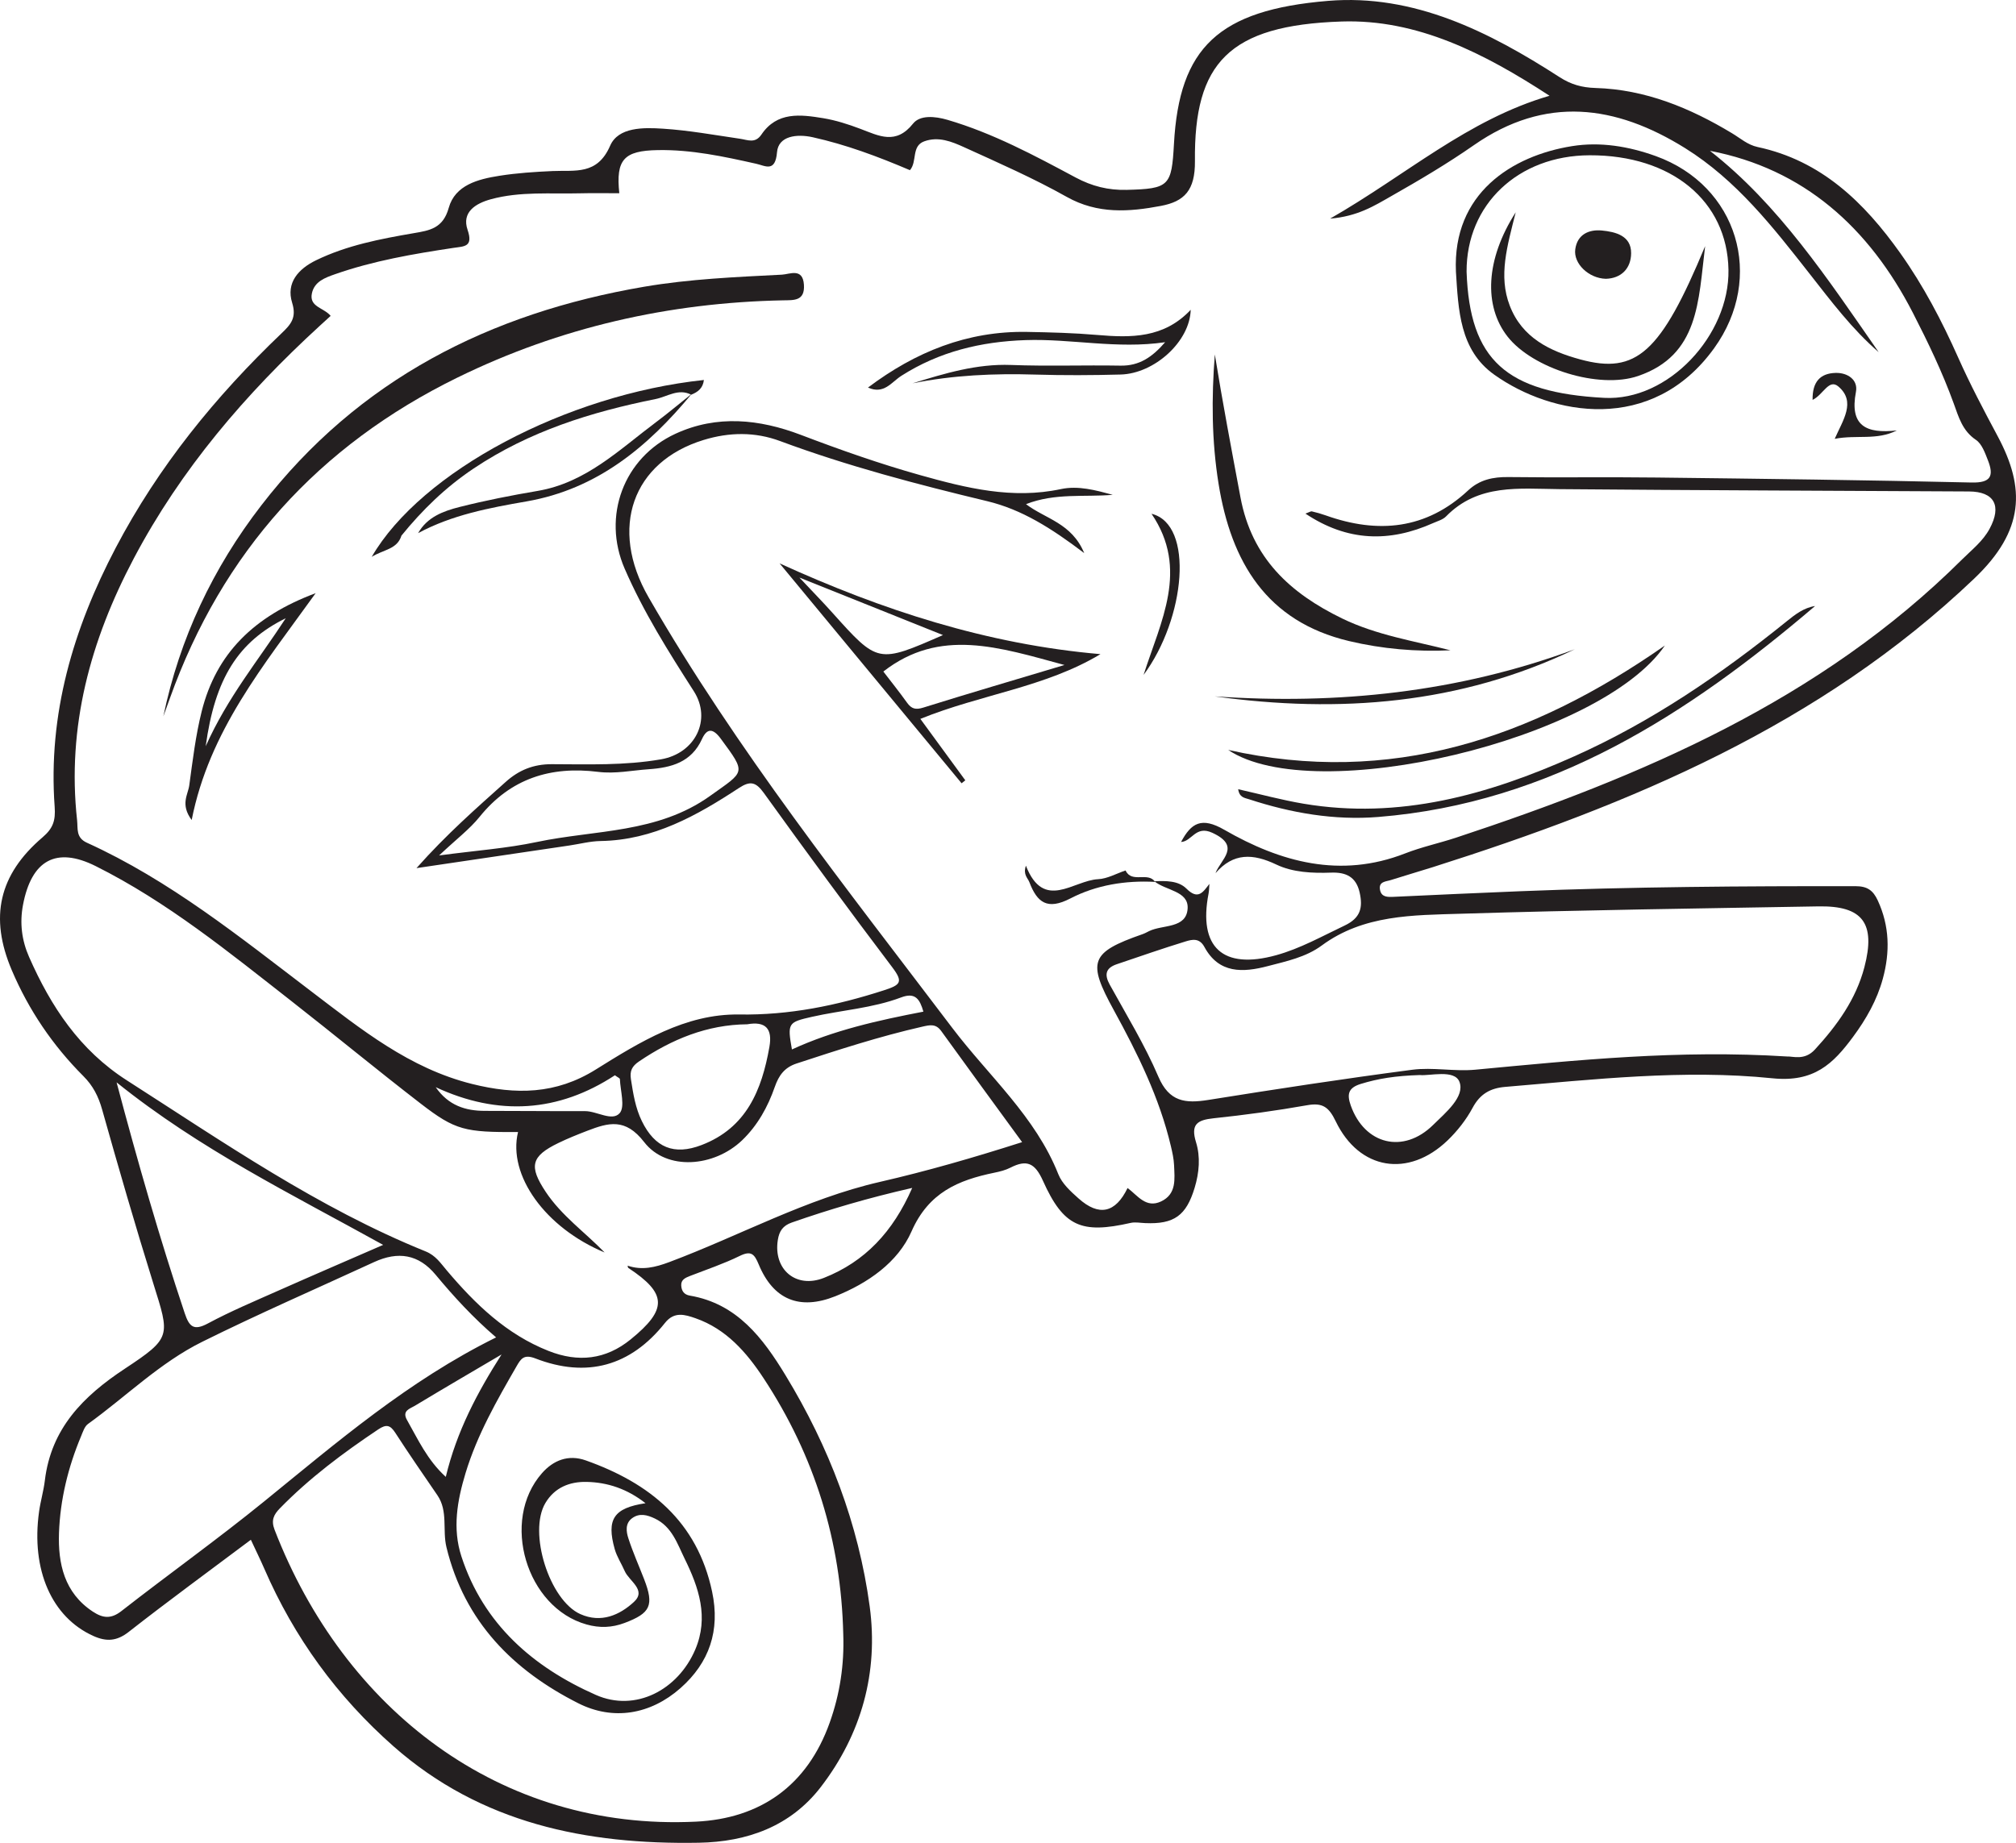 <?xml version="1.0" encoding="UTF-8"?>
<svg xmlns="http://www.w3.org/2000/svg" xmlns:xlink="http://www.w3.org/1999/xlink" width="281.518pt" height="257.401pt" viewBox="0 0 281.518 257.401" version="1.1">
<g id="surface1">
<path style=" stroke:none;fill-rule:evenodd;fill:rgb(13.73%,12.16%,12.549%);fill-opacity:1;" d="M 60.844 151.852 C 62.613 154.406 64.992 155.164 67.727 155.16 C 72.375 155.156 77.027 155.215 81.676 155.195 C 83.363 155.188 85.457 156.668 86.52 155.492 C 87.32 154.605 86.629 152.359 86.562 150.723 C 86.559 150.594 86.258 150.48 85.867 150.188 C 77.98 155.359 69.582 155.914 60.844 151.852 M 128.945 141.301 C 128.449 139.582 127.832 138.559 125.84 139.312 C 121.836 140.824 117.531 141.086 113.387 142.023 C 110.043 142.781 109.934 142.891 110.586 146.582 C 116.43 143.887 122.629 142.52 128.945 141.301 M 70.039 189.184 C 65.992 191.57 61.934 193.934 57.91 196.363 C 57.254 196.762 56.09 197.031 56.84 198.348 C 58.375 201.047 59.656 203.914 62.25 206.281 C 63.781 199.906 66.645 194.512 70.039 189.184 M 198.27 150.156 C 194.84 150.262 192.422 150.656 190.023 151.395 C 188.23 151.949 188.082 152.875 188.621 154.406 C 190.551 159.867 195.969 161.223 200.129 157.121 C 201.867 155.41 204.59 153.18 203.801 151.109 C 203.117 149.316 199.602 150.312 198.27 150.156 M 127.383 165.922 C 121.211 167.328 115.852 168.91 110.559 170.758 C 109.32 171.195 108.812 171.953 108.617 173.191 C 107.965 177.297 111.141 180.031 115.051 178.488 C 120.773 176.227 124.695 172.07 127.383 165.922 M 90.141 209.961 C 87.598 207.969 84.863 207.043 81.91 206.984 C 79.566 206.934 77.457 207.754 76.164 209.926 C 73.723 214.016 76.715 223.516 81.039 225.449 C 83.949 226.75 86.531 225.582 88.523 223.75 C 90.328 222.082 87.852 220.852 87.238 219.441 C 86.789 218.41 86.145 217.441 85.84 216.375 C 84.668 212.199 85.691 210.633 90.141 209.961 M 104.348 143.066 C 98.738 143.117 93.82 145.156 89.242 148.25 C 88.242 148.926 87.926 149.582 88.105 150.75 C 88.418 152.758 88.727 154.746 89.633 156.598 C 91.445 160.297 94.121 161.406 97.957 159.938 C 104.238 157.539 106.375 152.262 107.441 146.23 C 107.895 143.668 106.898 142.613 104.348 143.066 M 61.316 119.484 C 66.5 118.793 70.785 118.492 74.949 117.609 C 83.117 115.883 91.812 116.434 99.176 111.156 C 104.039 107.668 104.27 108.098 100.648 103.176 C 99.566 101.703 98.73 101.684 98.027 103.227 C 96.547 106.48 93.734 107.223 90.605 107.441 C 88.246 107.605 85.91 108.109 83.516 107.809 C 76.91 106.984 71.305 108.723 66.98 114.082 C 65.582 115.816 63.746 117.195 61.316 119.484 M 16.281 151.18 C 19.254 162.379 22.297 172.965 25.793 183.418 C 26.422 185.293 27.035 185.926 29.039 184.848 C 32.211 183.145 35.547 181.746 38.84 180.281 C 43.609 178.164 48.402 176.102 53.504 173.879 C 40.699 166.781 27.895 160.52 16.281 151.18 M 69.277 186.801 C 66.031 184.012 63.367 181.102 60.828 178.047 C 58.453 175.188 55.602 174.73 52.219 176.289 C 44.215 179.977 36.129 183.5 28.238 187.414 C 22.332 190.34 17.605 195.059 12.289 198.891 C 11.801 199.242 11.574 200.004 11.316 200.617 C 9.508 204.934 8.402 209.469 8.238 214.105 C 8.09 218.375 8.965 222.477 12.973 225.109 C 14.352 226.016 15.492 226.164 16.941 225.035 C 23.547 219.879 30.371 215.004 36.871 209.723 C 47.062 201.441 57.016 192.859 69.277 186.801 M 249.57 147.566 C 250.324 147.512 251.984 148.18 253.434 146.598 C 256.539 143.215 259.168 139.586 260.348 135.09 C 261.953 128.945 260.113 126.488 253.918 126.598 C 237.289 126.891 220.656 127.109 204.031 127.625 C 197.324 127.832 190.422 127.746 184.566 132.066 C 182.352 133.699 179.648 134.258 177.039 134.941 C 173.574 135.852 170.215 136.02 168.188 132.27 C 167.492 130.984 166.492 131.211 165.59 131.484 C 162.355 132.477 159.16 133.59 155.953 134.676 C 154.414 135.199 154.176 136.098 154.969 137.535 C 157.312 141.785 159.863 145.953 161.762 150.391 C 163.27 153.918 165.539 154.141 168.727 153.633 C 178.203 152.117 187.691 150.664 197.207 149.418 C 200.09 149.043 203.094 149.684 206.004 149.41 C 220.207 148.074 234.402 146.605 249.57 147.566 M 117.754 228.258 C 117.457 215.289 113.766 203.348 106.633 192.508 C 104.25 188.883 101.406 185.621 97.121 184.125 C 95.664 183.621 94.164 183.133 92.863 184.773 C 88.059 190.828 81.93 192.516 74.75 189.734 C 73.172 189.125 72.746 189.773 72.156 190.793 C 69.391 195.59 66.637 200.391 65.012 205.75 C 63.844 209.605 63.16 213.5 64.434 217.398 C 67.52 226.875 74.477 232.875 83.199 236.734 C 88.723 239.18 94.672 236.055 97.086 230.402 C 99.008 225.891 97.582 221.723 95.605 217.707 C 94.582 215.625 93.84 213.238 91.449 212.102 C 90.359 211.582 89.285 211.301 88.258 212.062 C 87.273 212.793 87.445 213.949 87.754 214.887 C 88.379 216.816 89.211 218.676 89.945 220.57 C 91.363 224.238 90.844 225.316 87.219 226.684 C 85.449 227.352 83.73 227.41 81.91 226.898 C 73.5 224.551 69.859 212.395 75.672 205.777 C 77.258 203.969 79.352 203.113 81.797 203.98 C 90.727 207.152 97.359 212.484 99.441 222.324 C 100.59 227.75 99.051 232.223 95.035 235.777 C 90.82 239.504 85.605 240.348 80.77 237.91 C 71.68 233.328 64.863 226.516 62.344 216.109 C 61.758 213.695 62.594 211.078 61.086 208.859 C 59.109 205.965 57.109 203.082 55.207 200.137 C 54.5 199.043 53.957 198.891 52.828 199.645 C 47.922 202.926 43.215 206.441 39.078 210.68 C 38.238 211.543 37.824 212.332 38.344 213.672 C 48.016 238.703 69.758 255.758 97.184 254.438 C 106.176 254.004 112.727 249.414 115.863 240.602 C 117.289 236.602 117.906 232.504 117.754 228.258 M 87.641 176.781 C 89.656 177.465 91.484 177.02 93.461 176.281 C 103.285 172.598 112.566 167.445 122.867 165.082 C 129.453 163.57 135.922 161.703 142.73 159.527 C 138.871 154.234 135.133 149.137 131.438 144.012 C 130.68 142.961 129.867 143.156 128.781 143.402 C 122.824 144.758 117.031 146.641 111.238 148.543 C 109.535 149.102 108.75 150.223 108.199 151.797 C 107.223 154.602 105.801 157.18 103.637 159.262 C 99.723 163.016 93.082 163.574 89.949 159.516 C 87.32 156.113 84.961 156.809 82.008 157.941 C 80.641 158.469 79.273 159.016 77.957 159.656 C 74.133 161.512 73.84 162.906 76.199 166.465 C 78.422 169.812 81.691 172.113 84.43 174.938 C 76.152 171.496 70.871 164.145 72.34 158.117 C 64.945 158.16 63.594 157.883 58.777 154.168 C 52.68 149.469 46.746 144.559 40.68 139.816 C 31.949 132.988 23.344 125.961 13.355 120.969 C 7.836 118.215 4.402 120.145 3.215 126.375 C 2.727 128.922 3.043 131.359 4.062 133.668 C 7.113 140.59 11.113 146.672 17.727 150.906 C 31.242 159.562 44.449 168.73 59.434 174.789 C 60.844 175.359 61.535 176.441 62.391 177.449 C 66.375 182.156 70.723 186.371 76.602 188.691 C 80.75 190.332 84.586 189.906 88.055 187.09 C 93.246 182.875 93.152 180.668 87.742 177.098 C 87.672 177.051 87.672 176.887 87.641 176.781 M 169.734 121.957 C 170.449 120.035 173.395 118.203 169.273 116.312 C 166.949 115.25 166.441 117.531 164.926 117.602 C 166.348 114.934 167.785 114.07 170.961 115.898 C 178.812 120.418 187.168 122.73 196.207 119.203 C 198.516 118.301 200.965 117.777 203.324 117 C 229.285 108.422 254.156 97.859 273.992 78.137 C 275.355 76.781 276.898 75.594 277.832 73.855 C 279.566 70.637 278.484 68.664 274.961 68.645 C 255.898 68.539 236.836 68.484 217.777 68.32 C 212.148 68.273 206.43 67.527 201.93 72.129 C 201.484 72.586 200.75 72.781 200.129 73.059 C 194.031 75.781 188.164 75.656 182.293 71.738 C 182.809 71.555 183.027 71.391 183.203 71.43 C 183.859 71.582 184.508 71.766 185.141 71.992 C 192.438 74.59 199.16 73.957 205.027 68.484 C 206.629 66.992 208.5 66.605 210.645 66.633 C 217.562 66.723 224.488 66.613 231.406 66.699 C 246.039 66.871 260.676 67.051 275.305 67.395 C 278.043 67.461 278.441 66.453 277.605 64.309 C 277.199 63.273 276.754 61.996 275.922 61.438 C 274.035 60.168 273.52 58.273 272.828 56.371 C 271.246 52.008 269.242 47.832 267.125 43.707 C 260.984 31.75 251.832 23.566 238.781 21.066 C 248.359 28.539 255.234 38.957 262.34 49.184 C 258.625 45.969 255.703 42.07 252.703 38.246 C 247.59 31.719 242.48 25.16 235.32 20.695 C 225.617 14.645 215.809 13.316 205.82 20.273 C 202.113 22.855 198.203 25.168 194.273 27.398 C 191.941 28.727 189.594 30.223 185.742 30.535 C 196.383 24.445 204.906 16.727 216.379 13.375 C 207.25 7.422 197.906 2.656 187.344 3.004 C 171.59 3.523 166.719 8.805 166.863 22.504 C 166.902 26.605 165.371 28.141 162.121 28.758 C 157.676 29.602 153.281 29.926 148.969 27.504 C 144.344 24.906 139.461 22.758 134.625 20.559 C 132.906 19.777 131.039 19.016 129.051 19.746 C 127.242 20.414 128.109 22.566 127.066 23.77 C 122.57 21.852 118.133 20.199 113.488 19.168 C 111.289 18.68 108.695 18.969 108.504 21.262 C 108.266 24.125 106.867 23.156 105.605 22.875 C 101.074 21.859 96.551 20.883 91.867 20.965 C 87.113 21.043 85.984 22.289 86.48 26.992 C 84.672 26.992 82.859 26.953 81.051 27 C 76.867 27.109 72.645 26.707 68.539 27.832 C 66.395 28.422 64.453 29.637 65.293 32.102 C 66.117 34.52 64.816 34.398 63.309 34.625 C 57.719 35.465 52.148 36.422 46.793 38.297 C 45.402 38.785 43.898 39.316 43.551 40.988 C 43.156 42.887 45.246 42.977 46.172 44.121 C 45.629 44.617 45.137 45.062 44.645 45.516 C 34.297 55 25.266 65.531 18.672 78.016 C 12.625 89.469 9.328 101.508 10.766 114.566 C 10.895 115.738 10.57 116.996 12.137 117.707 C 23.695 122.957 33.504 130.887 43.496 138.492 C 50.445 143.777 57.176 149.227 65.934 151.406 C 72.02 152.918 77.602 152.875 83.184 149.391 C 89.312 145.566 95.703 141.586 103.203 141.699 C 110.246 141.809 116.828 140.453 123.43 138.32 C 125.77 137.566 126.164 137.172 124.59 135.094 C 118.512 127.062 112.555 118.941 106.672 110.77 C 105.559 109.227 104.781 109.02 103.195 110.059 C 97.309 113.922 91.23 117.348 83.875 117.469 C 82.418 117.492 80.965 117.879 79.512 118.094 C 72.641 119.109 65.77 120.129 58.16 121.254 C 62.344 116.535 66.496 112.906 70.605 109.223 C 72.461 107.555 74.492 106.73 77.055 106.738 C 82.141 106.754 87.238 106.938 92.301 106.059 C 97.102 105.227 99.418 100.5 96.887 96.547 C 93.344 91.02 89.844 85.461 87.223 79.414 C 84.062 72.121 87.062 63.941 94.32 60.586 C 100.125 57.906 106.059 58.547 111.816 60.734 C 117.316 62.828 122.852 64.781 128.508 66.367 C 134.934 68.172 141.367 69.762 148.152 68.312 C 150.57 67.797 153.016 68.473 155.387 69.113 C 151.406 69.457 147.355 68.82 143.273 70.418 C 145.988 72.484 149.656 73.047 151.402 77.254 C 146.773 73.742 142.66 71.156 137.848 70 C 128.074 67.652 118.367 65.109 108.926 61.602 C 105.441 60.305 101.836 60.352 98.25 61.453 C 88.336 64.492 84.992 73.75 90.578 83.441 C 102.871 104.781 118.168 124.02 132.988 143.586 C 138.066 150.289 144.59 155.93 147.793 164.023 C 148.305 165.316 149.516 166.418 150.602 167.383 C 153.469 169.949 155.773 169.422 157.457 165.934 C 158.859 166.969 160.012 168.812 162.137 167.809 C 164.328 166.77 164.027 164.664 163.949 162.746 C 163.91 161.855 163.711 160.961 163.504 160.086 C 161.906 153.316 158.848 147.137 155.539 141.102 C 151.82 134.316 152.199 133.043 159.535 130.484 C 159.855 130.375 160.152 130.207 160.457 130.055 C 162.371 129.117 165.676 129.738 165.844 126.887 C 165.984 124.426 162.77 124.398 161.199 123.09 C 162.797 123.023 164.547 122.988 165.684 124.125 C 167.324 125.77 168.012 124.574 168.883 123.457 C 168.844 123.906 168.852 124.367 168.766 124.809 C 167.312 132.312 170.738 135.48 178.207 133.418 C 181.574 132.488 184.621 130.766 187.77 129.273 C 189.988 128.219 190.336 126.781 189.863 124.66 C 189.367 122.457 187.945 121.812 185.887 121.883 C 183.27 121.977 180.539 121.859 178.234 120.758 C 174.949 119.191 172.227 119.094 169.734 121.957 M 35.031 215.066 C 29.172 219.465 23.5 223.605 17.973 227.934 C 16.293 229.25 14.855 229.316 13.039 228.504 C 7.238 225.895 4.312 219.289 5.457 211.125 C 5.66 209.672 6.086 208.25 6.262 206.793 C 7.133 199.527 11.602 195.023 17.434 191.172 C 23.984 186.844 23.715 186.637 21.418 179.297 C 18.898 171.223 16.547 163.09 14.254 154.949 C 13.742 153.137 12.988 151.652 11.656 150.32 C 7.371 146.031 4.012 141.086 1.641 135.5 C -1.496 128.121 -0.172 122.172 5.945 116.949 C 7.402 115.703 7.777 114.625 7.633 112.684 C 6.688 99.77 10.215 87.844 16.156 76.523 C 22.117 65.168 30.094 55.355 39.336 46.535 C 40.613 45.316 41.445 44.379 40.797 42.293 C 39.922 39.496 41.668 37.551 44.141 36.352 C 48.453 34.258 53.113 33.371 57.789 32.566 C 59.996 32.191 61.867 31.902 62.66 29.039 C 63.547 25.844 66.758 25.023 69.723 24.555 C 72.18 24.164 74.684 24.004 77.172 23.891 C 80.309 23.75 83.402 24.496 85.199 20.359 C 86.34 17.73 89.871 17.797 92.57 17.973 C 96.172 18.203 99.746 18.855 103.328 19.379 C 104.422 19.539 105.453 20.086 106.328 18.793 C 108.504 15.57 111.77 15.988 114.934 16.504 C 116.699 16.793 118.449 17.355 120.133 17.992 C 122.734 18.973 125.098 20.285 127.504 17.262 C 128.461 16.059 130.527 16.215 132.32 16.742 C 138.664 18.605 144.438 21.707 150.203 24.793 C 152.492 26.016 154.754 26.582 157.324 26.52 C 163.289 26.371 163.609 25.98 163.934 20.09 C 164.676 6.676 170.117 1.395 185.461 0.121 C 197.426 -0.871 207.926 4.414 217.762 10.762 C 219.367 11.801 220.887 12.23 222.789 12.289 C 229.754 12.492 235.988 15.066 241.879 18.621 C 243.031 19.312 244.039 20.234 245.441 20.535 C 254.344 22.434 260.332 28.281 265.371 35.375 C 268.598 39.918 271.168 44.832 273.43 49.91 C 275.109 53.684 277.027 57.316 278.973 60.953 C 282.828 68.176 282.73 74.098 275.688 80.809 C 254.145 101.344 227.742 112.336 200.059 121.125 C 198.121 121.738 196.168 122.297 194.23 122.918 C 193.539 123.141 192.484 123.105 192.707 124.289 C 192.902 125.316 193.75 125.301 194.578 125.266 C 200.453 124.996 206.332 124.719 212.211 124.484 C 227.844 123.859 243.484 123.758 259.129 123.777 C 260.742 123.781 261.562 124.355 262.215 125.773 C 263.871 129.352 263.934 132.984 262.922 136.699 C 262.109 139.688 260.598 142.34 258.77 144.812 C 255.984 148.59 253.309 151.207 247.504 150.609 C 235.094 149.34 222.602 150.77 210.168 151.812 C 208.09 151.992 206.668 152.809 205.637 154.734 C 204.742 156.402 203.508 157.973 202.141 159.289 C 196.66 164.543 189.809 163.43 186.527 156.625 C 185.578 154.656 184.715 153.984 182.559 154.367 C 178.219 155.137 173.844 155.734 169.461 156.195 C 167.188 156.438 166.238 157.031 167.016 159.543 C 167.648 161.594 167.465 163.777 166.82 165.91 C 165.652 169.766 163.977 171.02 159.902 170.836 C 159.227 170.809 158.52 170.664 157.883 170.809 C 151.016 172.363 148.527 171.355 145.641 164.93 C 144.523 162.438 143.383 161.926 141.109 163.086 C 140.418 163.441 139.625 163.641 138.852 163.797 C 133.805 164.84 129.684 166.551 127.289 171.992 C 125.395 176.309 121.203 179.234 116.641 181.055 C 111.648 183.043 107.992 181.539 105.945 176.602 C 105.348 175.164 104.895 174.637 103.297 175.422 C 101.074 176.512 98.699 177.309 96.383 178.207 C 95.727 178.465 95.074 178.727 95.129 179.566 C 95.172 180.297 95.512 180.828 96.336 180.965 C 102.938 182.09 106.551 186.922 109.699 192.102 C 115.754 202.055 119.887 212.836 121.445 224.371 C 122.688 233.566 120.316 242.207 114.602 249.621 C 110.375 255.102 104.332 257.266 97.586 257.383 C 81.887 257.66 67.168 254.691 54.949 243.914 C 47.094 236.984 41.074 228.715 36.906 219.102 C 36.367 217.863 35.77 216.652 35.031 215.066 "/>
<path style=" stroke:none;fill-rule:evenodd;fill:rgb(13.73%,12.16%,12.549%);fill-opacity:1;" d="M 22.809 100.055 C 25.09 89.148 29.738 79.328 36.5 70.574 C 50.059 53.004 68.395 43.738 89.938 40.051 C 96.324 38.961 102.762 38.695 109.199 38.363 C 110.277 38.305 112.105 37.367 112.262 39.773 C 112.41 42.066 110.859 41.922 109.355 41.949 C 93.422 42.266 78.211 45.715 63.891 52.73 C 44.48 62.238 31.02 77.148 23.719 97.543 C 23.418 98.383 23.113 99.219 22.809 100.055 "/>
<path style=" stroke:none;fill-rule:evenodd;fill:rgb(13.73%,12.16%,12.549%);fill-opacity:1;" d="M 204.797 37.941 C 205.219 50.316 210.352 54.844 224.004 55.57 C 232.961 56.051 241.523 46.816 241.367 37.688 C 241.207 28.074 233.418 21.648 221.973 21.688 C 211.996 21.723 204.762 28.57 204.797 37.941 M 203.309 37.945 C 202.82 27.016 211.125 21.754 219.527 20.41 C 223.461 19.781 227.414 20.434 231.203 21.797 C 242.648 25.914 246.512 38.738 239.359 48.645 C 230.672 60.68 216.68 58.051 208.648 52.324 C 203.816 48.875 203.652 43.277 203.309 37.945 "/>
<path style=" stroke:none;fill-rule:evenodd;fill:rgb(13.73%,12.16%,12.549%);fill-opacity:1;" d="M 131.68 88.703 C 125.023 86.035 118.758 83.523 111.633 80.672 C 113.621 82.789 114.965 84.16 116.242 85.59 C 122.598 92.676 122.594 92.68 131.68 88.703 M 148.645 92.883 C 139.5 90.402 131.25 87.645 123.352 93.797 C 124.355 95.109 125.555 96.602 126.668 98.156 C 127.289 99.023 127.875 99.164 128.934 98.832 C 135.258 96.855 141.613 94.992 148.645 92.883 M 108.863 78.688 C 123.168 85.211 137.855 90.004 153.672 91.367 C 145.961 96.004 136.996 96.969 128.52 100.41 C 130.625 103.289 132.711 106.141 134.797 108.992 C 134.625 109.129 134.449 109.266 134.277 109.402 C 125.805 99.164 117.332 88.926 108.863 78.688 "/>
<path style=" stroke:none;fill-rule:evenodd;fill:rgb(13.73%,12.16%,12.549%);fill-opacity:1;" d="M 202.551 90.832 C 197.75 91.051 193.016 90.641 188.375 89.539 C 176.84 86.797 171.926 78.473 170.168 67.602 C 169.195 61.602 169.168 55.559 169.641 49.508 C 170.719 56.195 171.98 62.828 173.223 69.469 C 174.812 77.965 180.152 82.852 187.422 86.387 C 192.223 88.719 197.449 89.523 202.551 90.832 "/>
<path style=" stroke:none;fill-rule:evenodd;fill:rgb(13.73%,12.16%,12.549%);fill-opacity:1;" d="M 162.703 47.797 C 155.961 48.785 149.617 47.289 143.215 47.504 C 136.945 47.715 131.16 49.121 125.879 52.484 C 124.477 53.375 123.449 55.133 121.207 54.133 C 127.832 49.148 135.074 46.215 143.395 46.359 C 146.672 46.418 149.961 46.504 153.227 46.785 C 157.949 47.191 162.527 47.254 166.273 43.27 C 166.156 47.715 161.195 52.188 156.484 52.312 C 152.523 52.418 148.555 52.438 144.594 52.32 C 138.832 52.145 133.113 52.391 127.434 53.539 C 131.93 52.152 136.383 50.793 141.191 50.977 C 146.277 51.172 151.379 50.98 156.473 51.07 C 159.105 51.117 160.906 49.875 162.703 47.797 "/>
<path style=" stroke:none;fill-rule:evenodd;fill:rgb(13.73%,12.16%,12.549%);fill-opacity:1;" d="M 253.461 84.645 C 235.703 99.789 216.582 112.164 192.469 114.109 C 186.324 114.605 180.305 113.559 174.445 111.645 C 173.805 111.434 173.074 111.41 172.902 110.234 C 176.012 110.934 178.996 111.746 182.035 112.258 C 195.398 114.508 207.797 111.016 219.824 105.641 C 230.637 100.812 240.324 94.191 249.5 86.777 C 250.691 85.816 251.891 84.887 253.461 84.645 "/>
<path style=" stroke:none;fill-rule:evenodd;fill:rgb(13.73%,12.16%,12.549%);fill-opacity:1;" d="M 171.508 104.746 C 194.148 109.812 213.871 103.176 232.488 90.16 C 223.516 103.348 183.562 112.82 171.508 104.746 "/>
<path style=" stroke:none;fill-rule:evenodd;fill:rgb(13.73%,12.16%,12.549%);fill-opacity:1;" d="M 28.723 104.234 C 31.82 97.316 36.059 92.262 39.902 86.352 C 33.266 89.625 30.016 94.754 28.723 104.234 M 44.078 82.852 C 36.766 93.02 29.234 102.059 26.766 114.535 C 25.148 112.352 26.25 111.008 26.43 109.691 C 26.906 106.23 27.316 102.738 28.164 99.359 C 30.188 91.285 35.449 86.07 44.078 82.852 "/>
<path style=" stroke:none;fill-rule:evenodd;fill:rgb(13.73%,12.16%,12.549%);fill-opacity:1;" d="M 96.52 55.129 C 94.734 54.211 93.184 55.406 91.555 55.734 C 82.547 57.543 73.906 60.238 66.145 65.434 C 62.234 68.047 58.984 71.215 56.059 74.812 C 55.457 76.754 53.562 76.738 51.906 77.781 C 58.824 65.836 79.125 55.109 98.293 53.074 C 98.164 54.215 97.457 54.762 96.52 55.129 "/>
<path style=" stroke:none;fill-rule:evenodd;fill:rgb(13.73%,12.16%,12.549%);fill-opacity:1;" d="M 169.621 97.266 C 186.832 98.457 203.648 96.699 219.91 90.684 C 203.898 98.379 187.008 99.668 169.621 97.266 "/>
<path style=" stroke:none;fill-rule:evenodd;fill:rgb(13.73%,12.16%,12.549%);fill-opacity:1;" d="M 58.387 74.465 C 59.652 72.215 61.91 71.387 64.16 70.816 C 67.762 69.906 71.422 69.188 75.086 68.566 C 81.805 67.426 86.465 62.82 91.586 58.984 C 93.297 57.707 94.934 56.328 96.605 54.996 C 90.473 62.406 83.391 68.32 73.52 70.035 C 68.316 70.938 63.117 71.918 58.387 74.465 "/>
<path style=" stroke:none;fill-rule:evenodd;fill:rgb(13.73%,12.16%,12.549%);fill-opacity:1;" d="M 253.113 55.855 C 253.066 53.312 254.199 52.137 256.336 52.086 C 258.023 52.043 259.484 53.062 259.168 54.727 C 258.25 59.504 260.609 60.598 264.879 60.121 C 262.066 61.547 259.266 60.699 256.203 61.293 C 257.352 58.668 259.203 56.125 256.73 53.996 C 255.387 52.836 254.613 55.137 253.113 55.855 "/>
<path style=" stroke:none;fill-rule:evenodd;fill:rgb(13.73%,12.16%,12.549%);fill-opacity:1;" d="M 159.691 94.27 C 162.066 86.816 166.082 79.52 160.801 71.762 C 166.797 73.23 165.543 86.383 159.691 94.27 "/>
<path style=" stroke:none;fill-rule:evenodd;fill:rgb(13.73%,12.16%,12.549%);fill-opacity:1;" d="M 157.176 121.582 C 158.047 123.43 160.297 121.703 161.309 123.18 C 157.168 122.949 153.078 123.617 149.473 125.488 C 146.234 127.168 144.824 126.051 143.746 123.219 C 143.523 122.629 142.84 122.191 143.258 120.914 C 145.766 127.305 149.871 122.969 153.34 122.801 C 154.637 122.738 155.898 122.008 157.176 121.582 "/>
<path style=" stroke:none;fill-rule:evenodd;fill:rgb(13.73%,12.16%,12.549%);fill-opacity:1;" d="M 238.109 34.379 C 237.152 42.051 237.277 49.602 228.738 52.52 C 223.27 54.391 214.031 51.488 210.52 47.016 C 207.16 42.73 207.445 36.23 211.656 29.656 C 210.469 34.398 209.219 38.516 210.824 42.691 C 212.547 47.184 216.43 49.047 220.66 50.199 C 228.516 52.344 231.922 49.262 238.109 34.379 "/>
<path style=" stroke:none;fill-rule:evenodd;fill:rgb(13.73%,12.16%,12.549%);fill-opacity:1;" d="M 224.242 38.941 C 221.844 38.879 219.699 36.809 219.973 34.82 C 220.258 32.715 221.91 32.027 223.684 32.195 C 225.582 32.379 227.797 32.914 227.773 35.375 C 227.758 37.484 226.402 38.883 224.242 38.941 "/>
</g>
</svg>
